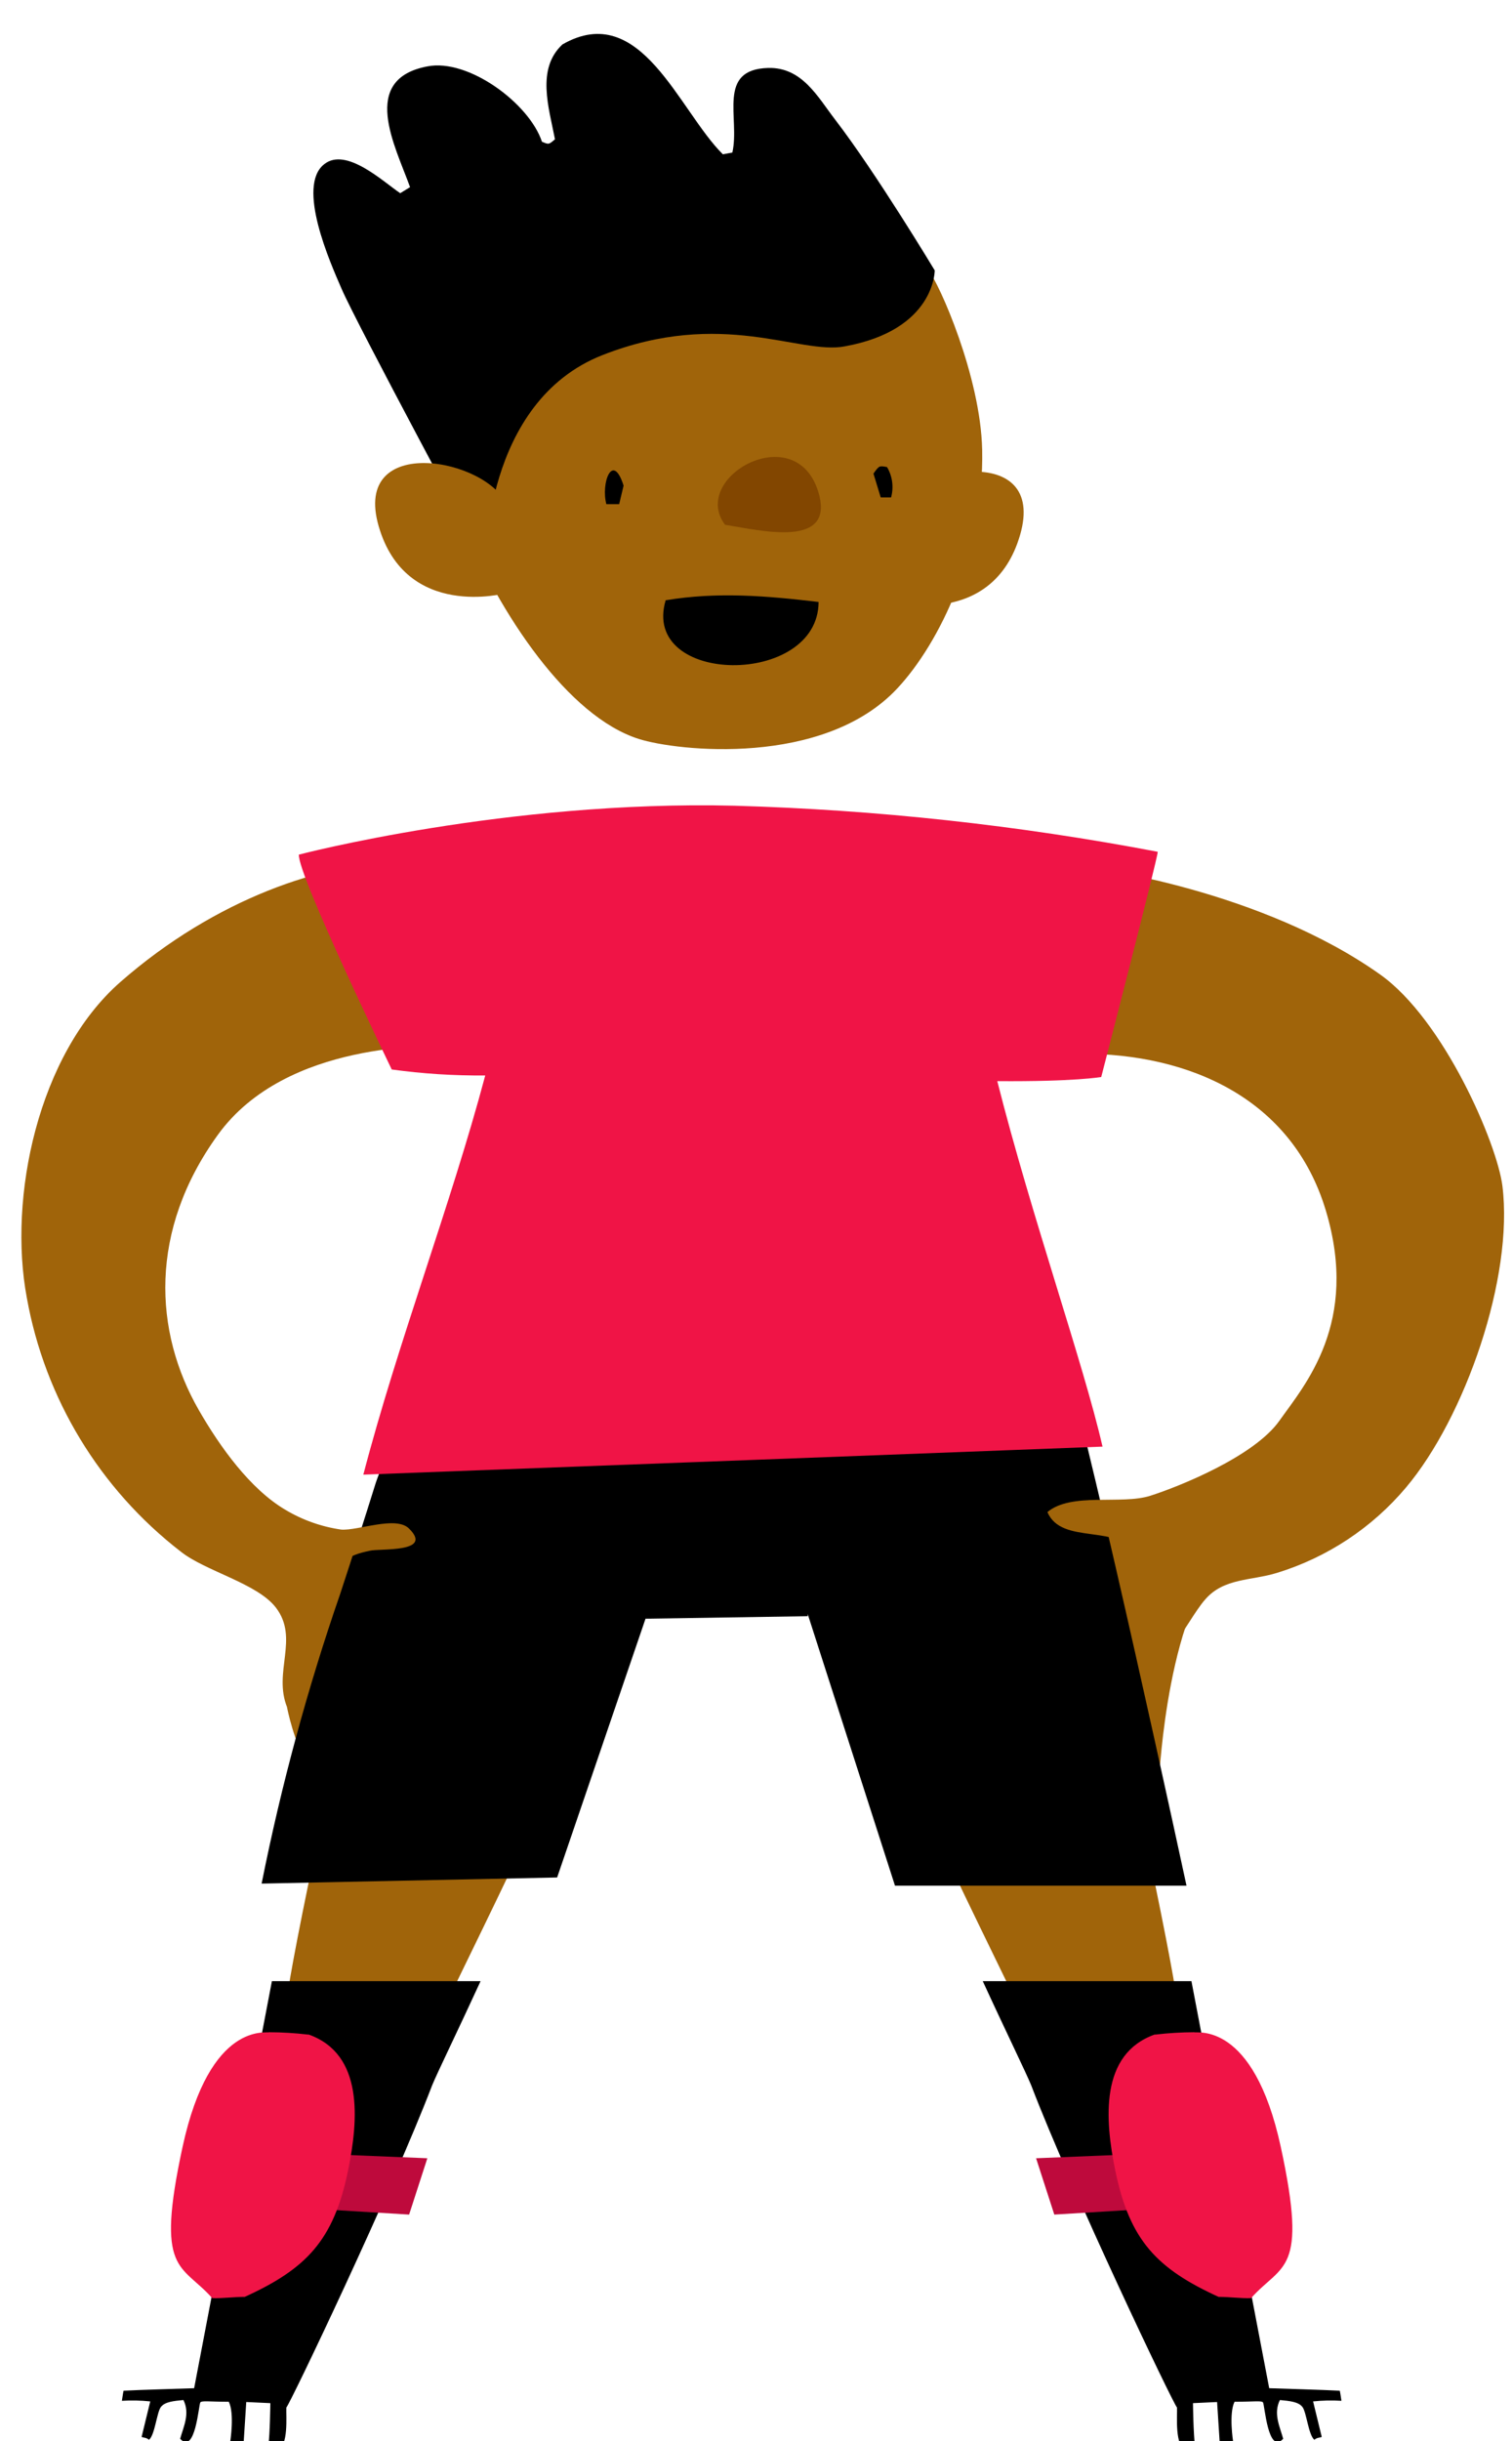 <svg version="1.1" width="88" height="142" viewBox="-1 -1 88 142" xmlns="http://www.w3.org/2000/svg" xmlns:xlink="http://www.w3.org/1999/xlink">
  <!-- Exported by Scratch - http://scratch.mit.edu/ -->
  <g id="ID0.33944067917764187" transform="matrix(1, 0, 0, 1, -0.25, 0.75)">
    <g id="Page-1">
      <g id="ben-d-[sports,soccer,football,people,alex-eben-meyer]">
        <g id="Group-5">
          <path id="Shape" fill="#A0640A" stroke="none" stroke-width="1" d="M 13.310 0.708 L 0.874 0.708 C 2.383 4.009 6.074 11.536 6.074 11.536 C 6.074 11.536 12.873 11.877 15.387 10.904 C 15.226 9.770 14.045 3.713 13.310 0.708 Z " transform="matrix(1, 0, 0, 1, 52.25, 103)"/>
          <g id="Group-4">
            <path id="Shape" fill="#000000" stroke="none" stroke-width="1" d="M 16.869 24.176 L 12.343 0.497 L 0.198 0.497 C 1.460 3.247 2.712 5.811 3.014 6.549 C 5.378 12.721 11.297 25.115 11.503 25.300 C 11.528 25.767 11.347 27.579 12.051 27.809 L 12.554 27.599 C 12.453 26.806 12.433 25.045 12.433 25.045 L 13.836 24.979 L 13.987 27.323 C 14.234 27.463 14.540 27.443 14.767 27.272 C 14.767 27.272 14.510 25.647 14.852 24.964 C 15.994 24.964 16.411 24.889 16.507 24.999 C 16.602 25.110 16.798 28.080 17.683 27.117 C 17.482 26.399 17.100 25.652 17.492 24.864 C 18.066 24.919 18.569 24.964 18.805 25.270 C 19.041 25.576 19.157 26.916 19.499 27.177 C 19.645 27.032 19.876 27.057 19.926 27.006 L 19.423 24.944 C 19.971 24.887 20.523 24.875 21.073 24.909 C 21.073 24.909 21.008 24.452 20.977 24.322 C 20.077 24.272 17.573 24.202 16.869 24.176 Z " transform="matrix(1, 0, 0, 1, 56.25, 113)"/>
            <path id="Shape" fill="#BE0A3C" stroke="none" stroke-width="1" d="M 3.301 10.799 L 4.362 14.076 L 10.125 13.724 L 9.416 10.548 L 3.301 10.799 " transform="matrix(1, 0, 0, 1, 56.25, 113)"/>
            <path id="Shape" fill="#F01446" stroke="none" stroke-width="1" d="M 12.499 3.468 C 11.751 3.471 11.004 3.516 10.261 3.603 L 10.200 3.603 C 7.007 4.743 7.299 8.536 7.912 11.522 C 8.752 15.601 10.356 17.232 13.922 18.863 C 14.550 18.863 15.184 18.953 15.813 18.938 C 17.623 16.901 19.142 17.528 17.543 10.142 C 15.943 2.755 12.619 3.553 12.499 3.468 Z " transform="matrix(1, 0, 0, 1, 56.25, 113)"/>
          </g>
        </g>
        <g id="Group-3">
          <path id="Shape" fill="#A0640A" stroke="none" stroke-width="1" d="M 11.863 0.708 L 24.299 0.708 C 22.790 4.009 19.099 11.536 19.099 11.536 C 19.099 11.536 12.325 11.877 9.796 10.889 C 9.942 9.770 11.128 3.713 11.863 0.708 Z " transform="matrix(1, 0, 0, 1, 6.25, 103)"/>
          <g id="Group-2">
            <path id="Shape" fill="#000000" stroke="none" stroke-width="1" d="M 4.299 24.176 L 8.825 0.497 L 20.970 0.497 C 19.708 3.247 18.456 5.811 18.154 6.549 C 15.790 12.721 9.871 25.115 9.665 25.300 C 9.640 25.767 9.821 27.579 9.117 27.809 L 8.614 27.599 C 8.715 26.806 8.735 25.045 8.735 25.045 L 7.332 24.979 L 7.181 27.323 C 6.934 27.463 6.628 27.443 6.401 27.272 C 6.401 27.272 6.658 25.647 6.316 24.964 C 5.174 24.964 4.757 24.889 4.661 24.999 C 4.566 25.110 4.370 28.080 3.485 27.117 C 3.686 26.399 4.068 25.652 3.676 24.864 C 3.102 24.919 2.599 24.964 2.363 25.270 C 2.127 25.576 2.011 26.916 1.669 27.177 C 1.523 27.032 1.292 27.057 1.242 27.006 L 1.745 24.944 C 1.197 24.887 0.645 24.875 0.095 24.909 C 0.095 24.909 0.160 24.452 0.191 24.322 C 1.096 24.272 3.600 24.202 4.299 24.176 Z " transform="matrix(1, 0, 0, 1, 6.25, 113)"/>
            <path id="Shape" fill="#BE0A3C" stroke="none" stroke-width="1" d="M 17.872 10.799 L 16.811 14.076 L 11.048 13.724 L 11.757 10.548 L 17.872 10.799 " transform="matrix(1, 0, 0, 1, 6.25, 113)"/>
            <path id="Shape" fill="#F01446" stroke="none" stroke-width="1" d="M 8.669 3.468 C 9.417 3.471 10.164 3.516 10.907 3.603 L 10.968 3.603 C 14.161 4.743 13.869 8.536 13.256 11.522 C 12.416 15.601 10.812 17.232 7.246 18.863 C 6.618 18.863 5.984 18.953 5.355 18.938 C 3.545 16.901 2.026 17.528 3.625 10.142 C 5.225 2.755 8.554 3.553 8.669 3.468 Z " transform="matrix(1, 0, 0, 1, 6.25, 113)"/>
          </g>
        </g>
        <g id="Group">
          <path id="Shape" fill="#A0640A" stroke="none" stroke-width="1" d="M 33.973 33.258 C 33.973 33.258 39.781 34.844 41.370 29.369 C 42.960 23.895 34.959 25.425 33.892 28.180 C 33.405 29.429 33.973 33.258 33.973 33.258 Z " transform="matrix(1, 0, 0, 1, 17.25, 0)"/>
          <path id="Shape" fill="#A0640A" stroke="none" stroke-width="1" d="M 36.020 13.949 C 35.477 13.292 26.575 11.375 26.575 11.375 L 6.963 22.068 C 7.436 24.288 8.067 26.471 8.849 28.601 C 11.117 34.031 15.059 39.927 19.178 41.236 C 21.406 41.944 29.940 42.882 34.224 38.296 C 36.709 35.636 39.288 30.267 39.163 24.397 C 39.067 20.151 36.673 14.742 36.020 13.949 Z " transform="matrix(1, 0, 0, 1, 17.25, 0)"/>
          <path id="Shape" fill="#000000" stroke="none" stroke-width="1" d="M 5.293 9.489 L 5.866 9.137 C 5.001 6.734 2.909 2.865 6.872 2.112 C 9.266 1.641 12.806 4.270 13.541 6.493 C 13.938 6.664 13.938 6.664 14.300 6.353 C 13.948 4.521 13.199 2.258 14.737 0.833 C 19.294 -1.776 21.501 4.682 24.071 7.226 L 24.624 7.125 C 25.077 5.118 23.694 2.283 26.711 2.203 C 28.688 2.153 29.593 3.894 30.609 5.213 C 32.997 8.320 36.402 13.980 36.402 13.980 C 36.402 13.980 36.437 17.447 31.157 18.400 C 28.522 18.902 24.041 16.177 17.076 18.902 C 10.111 21.627 10.267 31.050 10.267 31.050 C 10.267 31.050 2.723 17.025 1.873 15.033 C 1.220 13.528 -0.762 9.082 0.868 7.803 C 2.145 6.784 4.297 8.816 5.293 9.489 Z " transform="matrix(1, 0, 0, 1, 17.25, 0)"/>
          <path id="Shape" fill="#A0640A" stroke="none" stroke-width="1" d="M 11.438 32.756 C 11.438 32.756 5.630 34.342 4.041 28.867 C 2.452 23.393 10.453 24.923 11.519 27.678 C 12.007 28.928 11.438 32.756 11.438 32.756 Z " transform="matrix(1, 0, 0, 1, 17.25, 0)"/>
          <path id="Shape" fill="#000000" stroke="none" stroke-width="1" d="M 20.742 33.168 C 23.759 32.666 26.631 32.912 29.643 33.268 C 29.623 38.236 19.273 38.135 20.742 33.168 Z " transform="matrix(1, 0, 0, 1, 17.25, 0)"/>
          <path id="Shape" fill="#824600" stroke="none" stroke-width="1" d="M 24.197 28.777 C 22.130 26.012 28.315 22.555 29.628 26.870 C 30.644 30.202 26.249 29.103 24.197 28.777 Z " transform="matrix(1, 0, 0, 1, 17.25, 0)"/>
          <path id="Shape" fill="#000000" stroke="none" stroke-width="1" d="M 18.293 26.499 L 18.036 27.578 L 17.292 27.578 C 16.960 26.369 17.654 24.487 18.293 26.499 Z " transform="matrix(1, 0, 0, 1, 17.25, 0)"/>
          <path id="Shape" fill="#000000" stroke="none" stroke-width="1" d="M 33.862 27.186 L 33.259 27.186 L 32.836 25.801 C 33.168 25.335 33.168 25.335 33.626 25.420 C 33.941 25.953 34.026 26.590 33.862 27.186 Z " transform="matrix(1, 0, 0, 1, 17.25, 0)"/>
        </g>
        <path id="Shape" fill="#A0640A" stroke="none" stroke-width="1" d="M 17.259 88.634 L 15.710 97.586 C 15.710 97.586 16.123 99.754 16.942 100.823 L 20.754 87.892 L 17.259 88.634 Z " transform="matrix(1, 0, 0, 1, 0.25, 0)"/>
        <path id="Shape" fill="#A0640A" stroke="none" stroke-width="1" d="M 62.585 86.808 L 66.472 101.595 C 66.472 101.595 66.975 91.439 70.495 88.609 L 70.495 86.552 L 62.585 86.808 Z " transform="matrix(1, 0, 0, 1, 0.25, 0)"/>
        <path id="Shape" fill="#000000" stroke="none" stroke-width="1" d="M 31.426 107.466 L 36.570 92.413 L 46.009 92.267 L 46.009 92.142 L 51.089 107.943 L 68.056 107.943 C 66.160 99.152 61.458 77.916 60.402 75.518 C 50.344 75.297 25.486 72.698 25.486 72.698 C 25.486 72.698 21.131 83.687 20.870 84.510 C 20.199 86.661 19.510 88.810 18.803 90.958 C 16.896 96.469 15.367 102.104 14.227 107.822 L 31.426 107.466 Z " transform="matrix(1, 0, 0, 1, 0.25, 0)"/>
        <path id="Shape" fill="#A0640A" stroke="none" stroke-width="1" d="M 86.442 67.238 C 86.135 64.785 83.037 57.564 79.321 54.935 C 72.456 50.063 62.665 48.673 61.770 48.673 C 61.770 48.673 57.586 48.753 56.912 53.455 C 56.238 58.156 61.941 59.546 61.941 59.546 C 68.182 59.546 74.191 62.110 76.163 68.663 C 78.134 75.217 74.931 78.820 73.462 80.897 C 71.994 82.974 67.629 84.725 65.944 85.262 C 64.259 85.799 61.343 85.042 59.960 86.211 C 60.820 88.188 64.073 86.793 65.386 88.790 C 66.698 90.787 66.507 91.299 67.568 93.497 C 67.775 93.416 68.574 91.926 69.152 91.284 C 70.239 90.034 71.833 90.210 73.336 89.743 C 76.260 88.841 78.861 87.118 80.830 84.781 C 84.269 80.706 87.106 72.552 86.442 67.238 Z " transform="matrix(1, 0, 0, 1, 0.25, 0)"/>
        <path id="Shape" fill="#A0640A" stroke="none" stroke-width="1" d="M 22.801 87.164 C 22.037 86.411 19.839 87.300 18.863 87.229 C 17.711 87.065 16.603 86.673 15.605 86.075 C 13.563 84.871 11.808 82.427 10.576 80.285 C 7.941 75.703 7.654 69.838 11.677 64.268 C 15.700 58.698 24.400 59.175 24.727 59.039 C 24.727 59.039 29.218 58.603 28.881 53.123 C 28.544 47.644 22.288 48.447 22.288 48.447 C 17.938 48.372 11.531 50.529 5.999 55.381 C 1.207 59.586 -0.538 67.926 0.563 73.752 C 1.614 79.608 4.806 84.866 9.520 88.509 C 10.948 89.648 13.960 90.350 15.052 91.760 C 16.434 93.557 14.875 95.514 15.715 97.581 C 16.691 94.826 16.983 93.105 18.159 90.466 C 18.778 89.076 19.165 88.740 20.528 88.459 C 21.121 88.313 24.259 88.594 22.801 87.164 Z " transform="matrix(1, 0, 0, 1, 0.25, 0)"/>
        <path id="Shape" fill="#F01446" stroke="none" stroke-width="1" d="M 63.093 60.901 C 63.093 60.901 66.382 48.171 66.382 47.800 C 58.253 46.251 50.012 45.355 41.740 45.120 C 28.489 44.794 16.394 47.965 16.394 47.965 C 16.314 49.129 21.800 60.464 21.800 60.464 C 23.603 60.712 25.422 60.828 27.242 60.811 C 25.230 68.362 22.147 76.366 20.146 84.033 L 42.685 83.180 L 63.168 82.402 C 62.057 77.555 59.029 68.995 57.043 61.142 C 61.554 61.177 63.093 60.901 63.093 60.901 Z " transform="matrix(1, 0, 0, 1, 0.25, 0)"/>
      </g>
    </g>
  </g>
</svg>